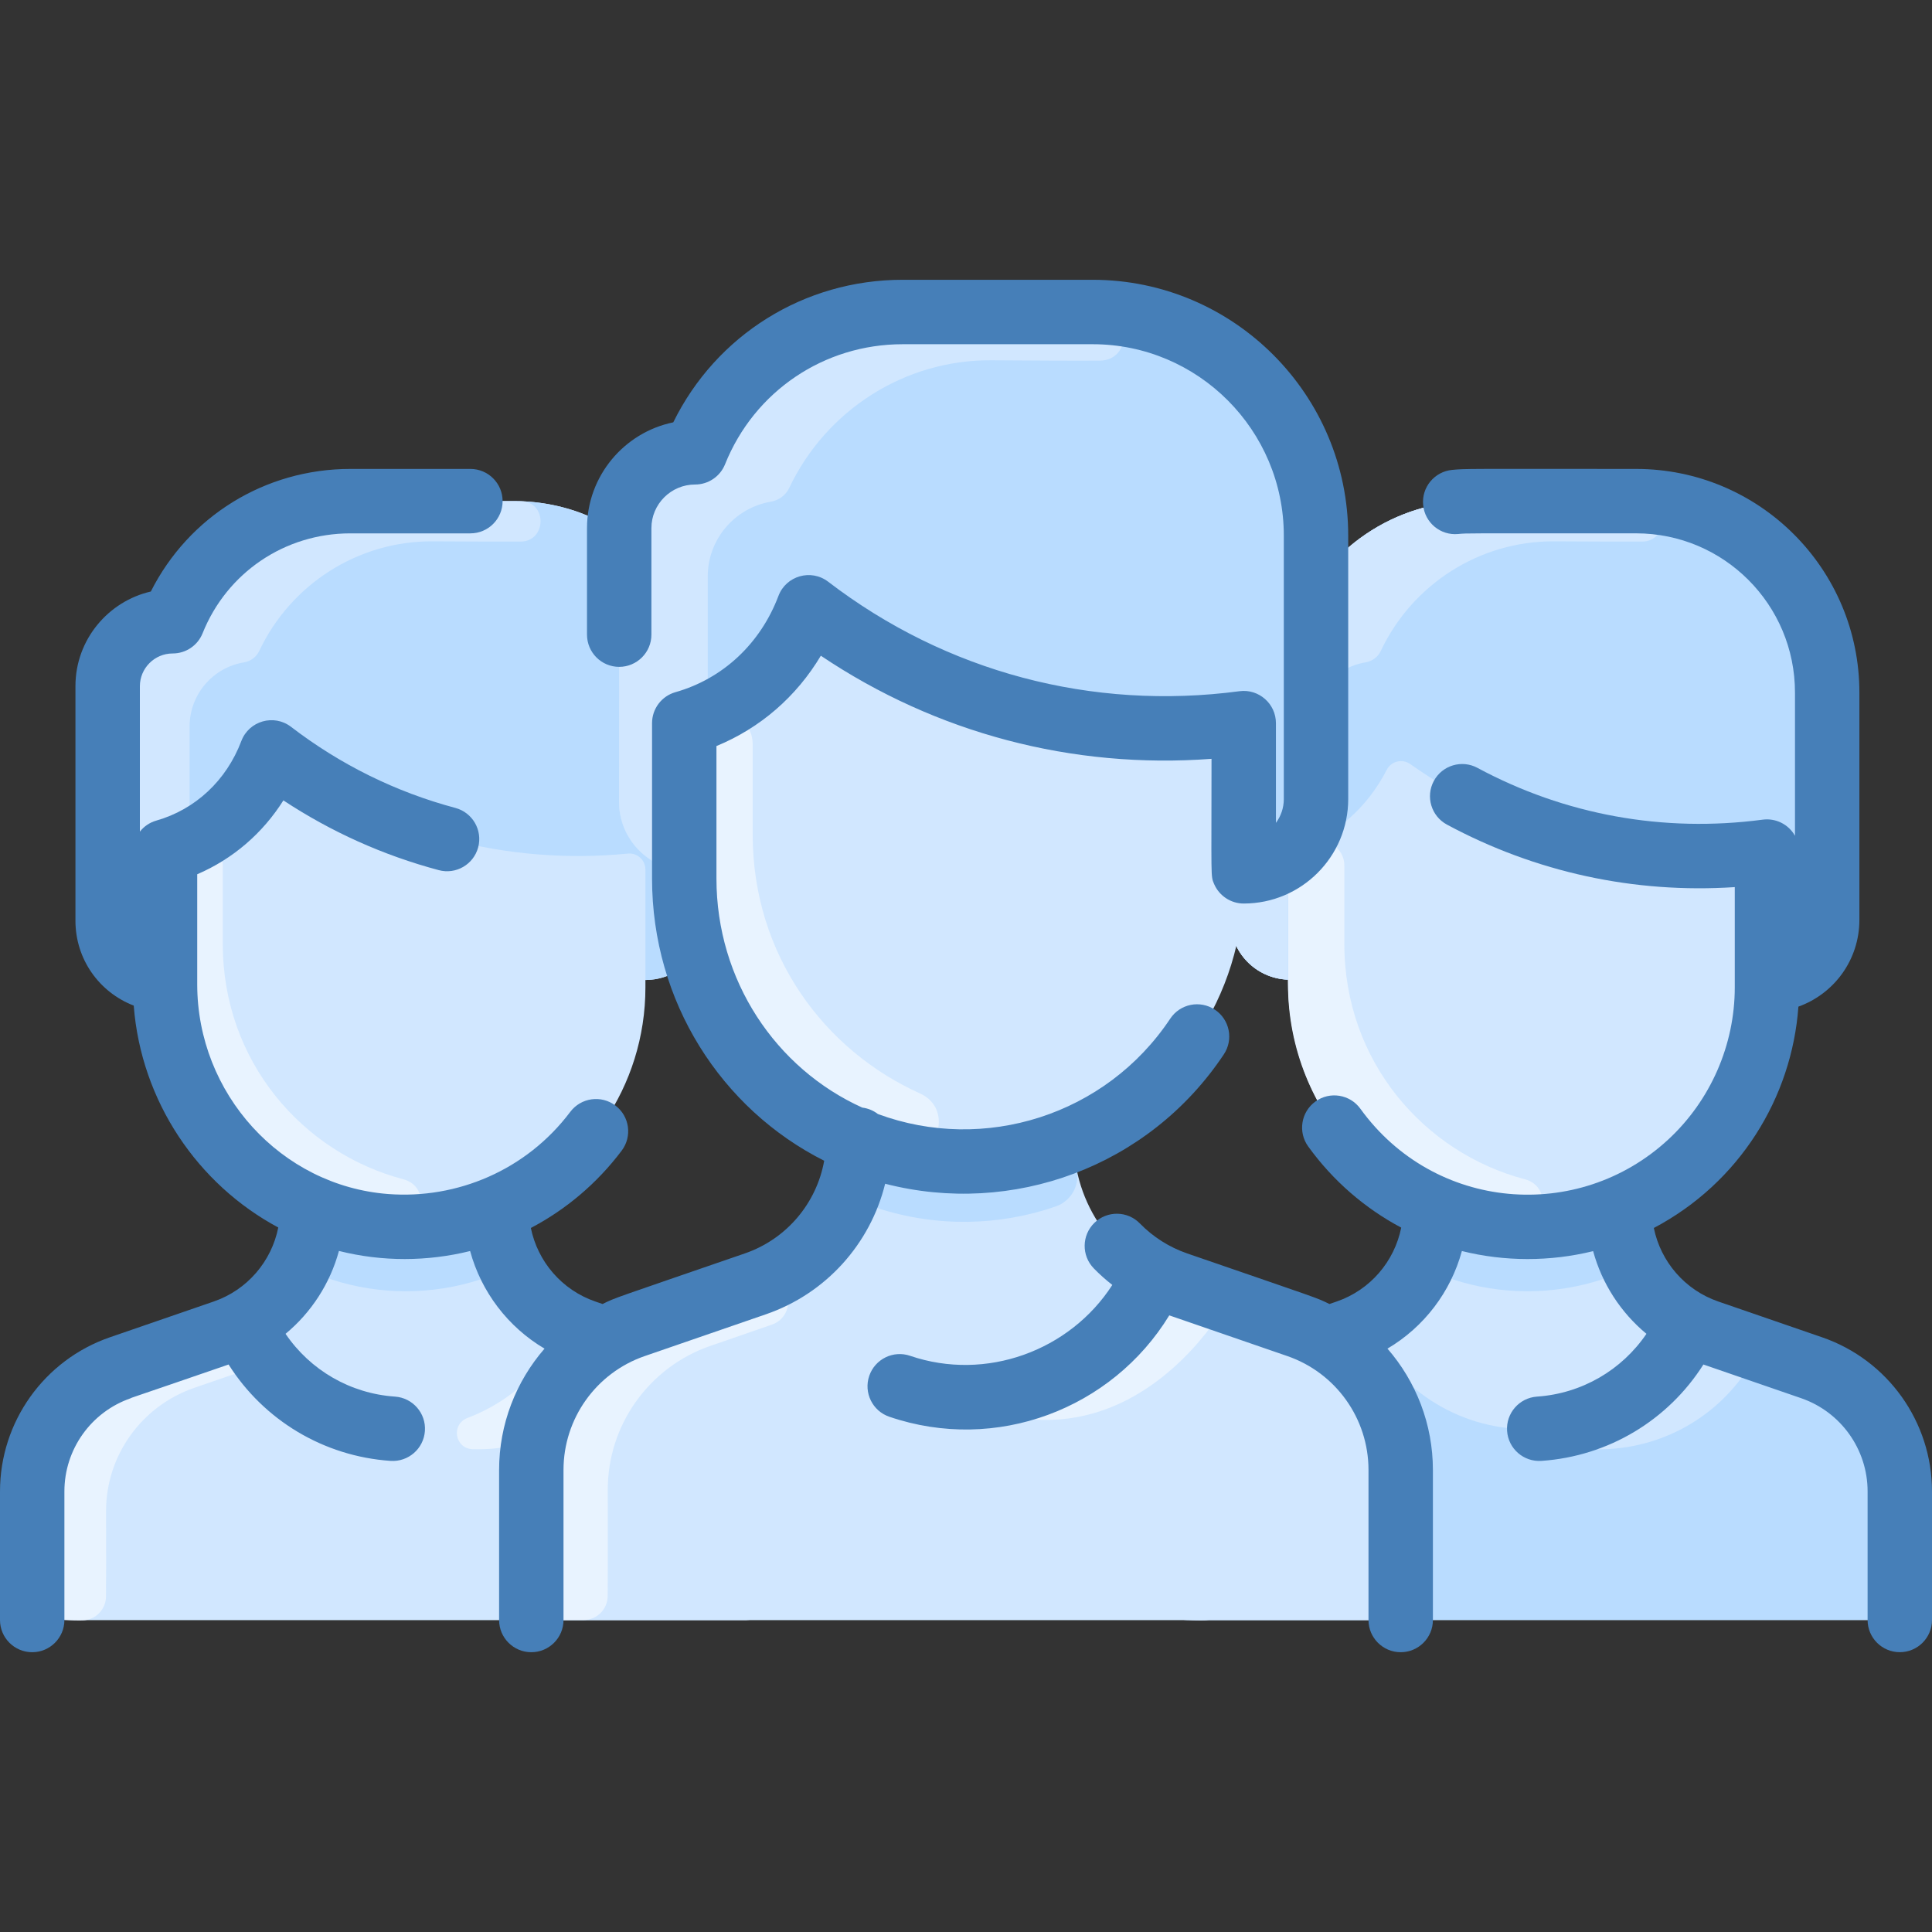 <svg width="60" height="60" viewBox="0 0 60 60" fill="none" xmlns="http://www.w3.org/2000/svg">
<rect x="0" y="0" width="60" height="60" fill="#333333" stroke="none"/>
<g clip-path="url(#clip0_321_872)">
<path d="M56.264 42.477C52.77 41.27 52.822 41.309 52.447 41.108C51.138 40.409 50.299 39.039 50.297 37.529C52.985 36.41 54.875 33.757 54.875 30.663V30.434C55.906 30.435 56.745 29.6 56.745 28.569V21.512C56.748 18.229 54.091 15.566 50.809 15.563H45.758C43.329 15.562 41.142 17.039 40.239 19.294C39.125 19.293 38.222 20.194 38.22 21.309C38.22 21.309 38.216 28.36 38.215 28.59C38.215 29.58 39.008 30.388 40 30.424C40 33.794 41.946 36.419 44.578 37.528C44.576 39.282 43.452 40.81 41.84 41.364C41.666 41.424 38.7 42.447 38.608 42.478C36.972 43.045 35.875 44.585 35.875 46.317V49.31C35.875 49.863 36.323 50.31 36.875 50.31H58C58.552 50.31 59 49.863 59 49.31V46.317C59 44.584 57.9 43.042 56.264 42.477Z" fill="#D1E7FF"/>
<path d="M47.353 36.622C48.222 36.851 48.018 38.133 47.12 38.096C43.112 37.928 40 34.568 40 30.569V26.814C40 26.603 40.13 26.413 40.328 26.342C40.449 26.298 40.566 26.25 40.681 26.199C41.183 25.973 41.751 26.327 41.75 26.877V29.319C41.75 32.976 44.243 35.804 47.353 36.622Z" fill="#E8F3FF"/>
<path d="M49.761 39.731C48.26 40.224 46.609 40.225 45.113 39.73C44.609 39.563 44.323 39.038 44.454 38.524C44.535 38.203 44.578 37.869 44.578 37.528C46.346 38.273 48.427 38.311 50.298 37.53C50.298 37.87 50.341 38.203 50.422 38.523C50.553 39.039 50.267 39.564 49.761 39.731Z" fill="#B9DCFF"/>
<path d="M59 46.317V49.311C59 49.863 58.552 50.311 58 50.311H36.875C36.323 50.311 35.875 49.863 35.875 49.311V46.317C35.875 44.586 36.97 43.039 38.608 42.478C42.185 41.253 42.082 41.291 42.414 41.116C43.281 43.077 45.244 44.383 47.429 44.383C49.614 44.383 51.576 43.077 52.444 41.116L52.447 41.108C52.821 41.309 52.714 41.251 56.264 42.477C57.9 43.042 59 44.585 59 46.317Z" fill="#B9DCFF"/>
<path d="M54.31 42.459C53.257 44.122 51.406 45.061 49.512 45.006C48.956 44.99 48.83 44.232 49.351 44.035C50.692 43.528 51.833 42.496 52.444 41.116L52.447 41.108C52.767 41.28 52.897 41.319 54.051 41.715C54.358 41.821 54.483 42.185 54.31 42.459Z" fill="#D1E7FF"/>
<path d="M42.634 41.557C42.861 41.966 42.666 42.48 42.225 42.632C41.53 42.871 40.899 43.089 40.858 43.103C39.222 43.67 38.118 45.21 38.125 46.941C38.131 48.384 38.125 49.144 38.123 49.577C38.121 49.981 37.799 50.314 37.395 50.322C36.706 50.337 35.875 50.243 35.875 49.31V46.316C35.875 44.585 36.972 43.045 38.608 42.478C38.7 42.447 41.666 41.424 41.84 41.364C42.04 41.295 42.231 41.212 42.414 41.115C42.481 41.267 42.554 41.414 42.634 41.557Z" fill="#D1E7FF"/>
<path d="M50.809 15.563C54.091 15.566 56.748 18.229 56.745 21.512V28.569C56.745 29.6 55.906 30.435 54.875 30.434V27.005C54.875 26.711 54.623 26.481 54.331 26.509C50.571 26.876 46.863 25.895 43.798 23.73C43.549 23.553 43.204 23.638 43.065 23.91C42.471 25.07 41.507 25.918 40.328 26.342C40.13 26.413 40 26.604 40 26.814V30.424C39.007 30.388 38.215 29.581 38.215 28.59C38.216 28.36 38.22 21.309 38.22 21.309C38.222 20.194 39.125 19.293 40.239 19.294C41.142 17.039 43.329 15.562 45.757 15.564L50.809 15.563Z" fill="#B9DCFF"/>
<path d="M51.026 15.569C51.836 15.599 51.806 16.817 50.995 16.82C50.28 16.823 49.389 16.817 48.257 16.812C45.948 16.8 43.858 18.147 42.881 20.217C42.791 20.408 42.612 20.537 42.405 20.571C41.45 20.729 40.721 21.558 40.719 22.559V26.181C40.582 26.244 40.451 26.296 40.328 26.341C40.13 26.413 40 26.603 40 26.814V30.424C39.007 30.388 38.215 29.58 38.215 28.59C38.216 28.36 38.22 21.309 38.22 21.309C38.222 20.194 39.125 19.293 40.239 19.294C41.142 17.039 43.329 15.562 45.757 15.563C45.757 15.563 50.954 15.567 51.026 15.569Z" fill="#D1E7FF"/>
<path d="M21.433 42.477C17.939 41.27 17.99 41.309 17.616 41.108C16.306 40.409 15.468 39.039 15.466 37.529C18.154 36.41 20.044 33.757 20.044 30.663V30.434C21.075 30.435 21.914 29.6 21.914 28.569V21.512C21.916 18.229 19.26 15.566 15.978 15.563H10.926C8.498 15.562 6.311 17.039 5.408 19.294C4.294 19.293 3.391 20.194 3.389 21.309C3.389 21.309 3.385 28.36 3.384 28.59C3.384 29.58 4.176 30.388 5.169 30.424C5.169 33.794 7.115 36.419 9.746 37.528C9.745 39.282 8.621 40.81 7.009 41.364C6.835 41.424 3.869 42.447 3.776 42.478C2.141 43.045 1.044 44.585 1.044 46.317V49.31C1.044 49.863 1.492 50.31 2.044 50.31H23.169C23.721 50.31 24.169 49.863 24.169 49.31V46.317C24.169 44.584 23.069 43.042 21.433 42.477Z" fill="#D1E7FF"/>
<path d="M12.522 36.622C13.391 36.851 13.187 38.133 12.289 38.096C8.281 37.928 5.169 34.568 5.169 30.569V26.814C5.169 26.603 5.299 26.413 5.497 26.342C5.618 26.298 5.735 26.25 5.85 26.199C6.352 25.973 6.92 26.327 6.919 26.877V29.319C6.919 32.976 9.413 35.804 12.522 36.622Z" fill="#E8F3FF"/>
<path d="M14.929 39.731C13.428 40.224 11.777 40.225 10.281 39.73C9.777 39.563 9.491 39.038 9.622 38.524C9.703 38.203 9.746 37.869 9.746 37.528C11.514 38.273 13.595 38.311 15.466 37.53C15.466 37.87 15.509 38.203 15.59 38.523C15.721 39.039 15.434 39.564 14.929 39.731Z" fill="#B9DCFF"/>
<path d="M24.169 46.317V49.311C24.169 49.863 23.721 50.311 23.169 50.311H2.044C1.492 50.311 1.044 49.863 1.044 49.311V46.317C1.044 44.586 2.139 43.039 3.776 42.478C7.354 41.253 7.251 41.291 7.583 41.116C8.45 43.077 10.413 44.383 12.598 44.383C14.783 44.383 16.745 43.077 17.613 41.116L17.616 41.108C17.99 41.309 17.883 41.251 21.433 42.477C23.069 43.042 24.169 44.585 24.169 46.317Z" fill="#D1E7FF"/>
<path d="M19.479 42.459C18.426 44.122 16.575 45.061 14.681 45.006C14.124 44.99 13.999 44.232 14.52 44.035C15.861 43.528 17.002 42.496 17.613 41.116L17.616 41.108C17.936 41.28 18.066 41.319 19.22 41.715C19.526 41.821 19.652 42.185 19.479 42.459Z" fill="#E8F3FF"/>
<path d="M7.803 41.557C8.03 41.966 7.835 42.48 7.394 42.632C6.699 42.871 6.068 43.089 6.026 43.103C4.391 43.67 3.287 45.21 3.294 46.941C3.3 48.384 3.294 49.144 3.292 49.577C3.29 49.981 2.968 50.314 2.564 50.322C1.875 50.337 1.044 50.243 1.044 49.31V46.316C1.044 44.585 2.141 43.045 3.776 42.478C3.869 42.447 6.835 41.424 7.009 41.364C7.209 41.295 7.4 41.212 7.583 41.115C7.65 41.267 7.723 41.414 7.803 41.557Z" fill="#E8F3FF"/>
<path d="M15.978 15.563C19.26 15.566 21.916 18.229 21.914 21.512V28.569C21.914 29.6 21.075 30.435 20.044 30.434V27.005C20.044 26.711 19.792 26.481 19.5 26.509C15.74 26.876 12.032 25.895 8.967 23.73C8.718 23.553 8.373 23.638 8.234 23.91C7.64 25.07 6.676 25.918 5.496 26.342C5.298 26.413 5.169 26.604 5.169 26.814V30.424C4.176 30.388 3.384 29.581 3.384 28.59C3.385 28.36 3.389 21.309 3.389 21.309C3.391 20.194 4.294 19.293 5.408 19.294C6.311 17.039 8.498 15.562 10.926 15.564L15.978 15.563Z" fill="#B9DCFF"/>
<path d="M16.195 15.569C17.005 15.599 16.974 16.817 16.164 16.82C15.449 16.823 14.558 16.817 13.426 16.812C11.117 16.8 9.027 18.147 8.05 20.217C7.96 20.408 7.781 20.537 7.574 20.571C6.619 20.729 5.89 21.558 5.888 22.559V26.181C5.751 26.244 5.62 26.296 5.496 26.341C5.299 26.413 5.169 26.603 5.169 26.814V30.424C4.176 30.388 3.384 29.58 3.384 28.59C3.385 28.36 3.389 21.309 3.389 21.309C3.391 20.194 4.294 19.293 5.408 19.294C6.311 17.039 8.498 15.562 10.926 15.563C10.926 15.563 16.123 15.567 16.195 15.569Z" fill="#D1E7FF"/>
<path d="M40.314 41.171C40.301 41.171 37.314 40.133 36.539 39.87C34.596 39.195 33.344 37.384 33.344 35.389L33.34 35.379C36.447 34.055 38.625 30.973 38.625 27.383V27.059C39.862 27.06 40.869 26.058 40.87 24.82V16.636C40.873 12.803 37.769 9.691 33.935 9.689H28.036C25.198 9.687 22.644 11.411 21.589 14.046C20.29 14.045 19.235 15.096 19.231 16.395C19.231 16.395 19.226 24.518 19.225 24.905C19.225 26.041 20.119 26.973 21.25 27.044V27.285C21.25 30.908 23.448 34.114 26.655 35.43C26.641 37.179 25.665 38.764 24.144 39.573C23.63 39.849 23.556 39.824 19.695 41.169C19.692 41.17 19.689 41.171 19.686 41.171C17.78 41.833 16.5 43.63 16.5 45.65V49.31C16.5 49.862 16.948 50.31 17.5 50.31H42.5C43.052 50.31 43.5 49.862 43.5 49.31V45.65C43.5 43.63 42.22 41.833 40.314 41.171Z" fill="#D1E7FF"/>
<path d="M28.572 33.958C29.664 34.449 29.097 36.116 27.932 35.841C24.04 34.922 21.25 31.369 21.25 27.286V22.822C21.25 22.443 21.504 22.392 21.985 22.19C22.645 21.913 23.375 22.392 23.375 23.108V25.911C23.373 29.66 25.609 32.627 28.572 33.958Z" fill="#E8F3FF"/>
<path d="M32.788 37.467C31.035 38.075 29.078 38.119 27.224 37.511C26.742 37.354 26.45 36.86 26.554 36.364C26.618 36.061 26.653 35.748 26.655 35.43C28.72 36.28 31.165 36.303 33.34 35.379C33.358 35.428 33.32 35.753 33.439 36.336C33.538 36.821 33.255 37.305 32.788 37.467Z" fill="#B9DCFF"/>
<path d="M43.5 45.651V49.311C43.5 49.863 43.052 50.311 42.5 50.311H17.5C16.948 50.311 16.5 49.863 16.5 49.311V45.651C16.5 43.631 17.78 41.833 19.686 41.172C19.699 41.172 22.622 40.156 23.461 39.871C23.699 39.788 23.927 39.69 24.144 39.573L24.148 39.581C25.16 41.87 27.45 43.395 30 43.395C32.55 43.395 34.84 41.87 35.852 39.581L35.856 39.573C36.072 39.69 36.301 39.788 36.539 39.871C37.469 40.187 40.301 41.172 40.314 41.172C42.22 41.833 43.5 43.631 43.5 45.651Z" fill="#D1E7FF"/>
<path d="M24.384 40.061C24.609 40.471 24.418 40.984 23.976 41.136C22.174 41.758 22.074 41.797 22.061 41.797C20.155 42.458 18.868 44.256 18.875 46.276C18.881 48.135 18.874 49.063 18.872 49.564C18.871 49.977 18.536 50.311 18.122 50.311H17.5C16.948 50.311 16.5 49.863 16.5 49.311V45.651C16.5 43.631 17.78 41.833 19.686 41.172C19.699 41.172 22.686 40.134 23.461 39.871C23.699 39.788 23.927 39.69 24.144 39.573C24.162 39.61 24.235 39.789 24.384 40.061Z" fill="#E8F3FF"/>
<path d="M37.772 40.974C37.019 42.046 35.087 44.28 32.119 44.086C31.575 44.051 31.483 43.281 32.002 43.114C34.758 42.226 35.846 39.584 35.856 39.573C36.234 39.777 36.44 39.84 37.525 40.211C37.842 40.319 37.964 40.7 37.772 40.974Z" fill="#E8F3FF"/>
<path d="M33.935 9.69C37.768 9.691 40.872 12.803 40.87 16.637V24.82C40.868 26.058 39.862 27.06 38.625 27.059V23.017C38.625 22.723 38.371 22.492 38.078 22.522C33.449 22.996 29.09 21.715 25.605 19.226C25.357 19.049 25.008 19.135 24.873 19.408C24.205 20.765 23.081 21.828 21.584 22.352C21.384 22.422 21.25 22.609 21.25 22.821V27.044C20.118 26.973 19.225 26.041 19.225 24.905C19.226 24.518 19.231 16.395 19.231 16.395C19.235 15.096 20.29 14.045 21.588 14.046C22.643 11.411 25.197 9.687 28.036 9.689L33.935 9.69Z" fill="#B9DCFF"/>
<path d="M34.186 9.697C35.162 9.731 35.132 11.194 34.156 11.2C33.283 11.205 32.19 11.198 30.786 11.189C28.092 11.17 25.655 12.741 24.511 15.151C24.402 15.382 24.188 15.538 23.936 15.581C22.829 15.771 21.983 16.734 21.98 17.896V22.197C21.844 22.257 21.711 22.307 21.587 22.351C21.386 22.422 21.25 22.609 21.25 22.822V27.045C20.118 26.974 19.225 26.042 19.225 24.906C19.226 24.519 19.231 16.396 19.231 16.396C19.235 15.097 20.29 14.046 21.588 14.047C22.643 11.412 25.197 9.688 28.036 9.69C28.036 9.69 34.103 9.694 34.186 9.697Z" fill="#D1E7FF"/>
<path d="M38.008 32.743C38.314 32.283 38.189 31.662 37.73 31.357C37.269 31.05 36.649 31.175 36.343 31.635C34.343 34.642 30.56 35.817 27.264 34.597C27.127 34.491 26.961 34.42 26.78 34.398C24.087 33.181 22.25 30.441 22.25 27.285V23.169C23.607 22.612 24.733 21.635 25.492 20.364C29.073 22.771 33.306 23.889 37.625 23.566C37.625 27.313 37.594 27.191 37.703 27.449C37.859 27.816 38.221 28.06 38.624 28.06C40.419 28.06 41.868 26.602 41.87 24.82V16.637C41.872 12.258 38.313 8.692 33.935 8.689H28.031C24.972 8.689 22.24 10.407 20.909 13.116C19.383 13.43 18.231 14.783 18.23 16.401V19.709C18.23 20.261 18.676 20.709 19.229 20.71C19.78 20.71 20.23 20.262 20.23 19.71V16.402C20.23 15.655 20.84 15.047 21.587 15.047C22 15.047 22.366 14.795 22.517 14.419C23.425 12.153 25.589 10.69 28.032 10.69H33.935C37.209 10.691 39.871 13.359 39.87 16.637V24.82C39.869 25.095 39.778 25.349 39.625 25.555V22.458C39.625 21.855 39.093 21.387 38.494 21.466C33.91 22.075 29.374 20.867 25.72 18.066C25.187 17.658 24.412 17.881 24.176 18.506C23.616 19.988 22.45 21.078 20.977 21.496C20.547 21.618 20.25 22.011 20.25 22.458V27.285C20.25 31.105 22.401 34.441 25.596 36.048C25.36 37.365 24.431 38.478 23.135 38.925C18.969 40.362 19.143 40.286 18.713 40.497L18.486 40.419C17.449 40.061 16.7 39.182 16.486 38.136C17.575 37.564 18.541 36.752 19.308 35.733C19.64 35.291 19.552 34.664 19.11 34.332C18.669 34 18.042 34.089 17.71 34.53C16.346 36.343 14.19 37.246 12.05 37.081C8.728 36.825 6.125 33.965 6.125 30.569V27.151C7.23 26.676 8.155 25.881 8.801 24.857C10.286 25.836 11.904 26.563 13.626 27.023C14.159 27.166 14.707 26.849 14.85 26.315C14.992 25.782 14.676 25.234 14.142 25.091C12.29 24.596 10.573 23.749 9.039 22.573C8.508 22.165 7.732 22.386 7.495 23.013C7.032 24.238 6.068 25.139 4.852 25.485C4.645 25.544 4.471 25.666 4.344 25.827V21.311C4.344 20.756 4.796 20.294 5.362 20.294C5.776 20.294 6.141 20.043 6.292 19.666C7.047 17.781 8.848 16.564 10.88 16.564H14.609C15.161 16.564 15.609 16.116 15.609 15.563C15.609 15.011 15.161 14.563 14.609 14.563H10.879C8.229 14.563 5.859 16.039 4.684 18.37C3.372 18.67 2.343 19.855 2.343 21.309V28.59C2.342 29.795 3.086 30.818 4.153 31.23C4.382 34.2 6.138 36.781 8.642 38.121C8.432 39.174 7.681 40.059 6.639 40.419L3.409 41.532C1.37 42.237 0 44.159 0 46.317V50.311C0 50.863 0.448 51.311 1 51.311C1.552 51.311 2 50.863 2 50.311V46.317C2 45.011 2.829 43.848 4.064 43.422C4.064 43.41 4.032 43.433 7.099 42.376C8.194 44.105 10.048 45.227 12.13 45.369C12.68 45.406 13.158 44.991 13.196 44.439C13.234 43.888 12.818 43.411 12.267 43.373C10.876 43.278 9.634 42.55 8.868 41.423C9.669 40.759 10.251 39.86 10.526 38.849C11.877 39.189 13.278 39.179 14.6 38.852C14.945 40.119 15.773 41.211 16.911 41.883C16.023 42.905 15.5 44.233 15.5 45.651V50.311C15.5 50.863 15.948 51.311 16.5 51.311C17.052 51.311 17.5 50.863 17.5 50.311V45.651C17.5 44.057 18.512 42.637 20.017 42.116L23.787 40.816C25.657 40.172 27.03 38.624 27.489 36.762C31.431 37.78 35.676 36.248 38.008 32.743Z" fill="#467FB8"/>
<path d="M56.59 41.532L53.361 40.419C52.324 40.061 51.575 39.182 51.361 38.136C54.022 36.732 55.648 34.089 55.851 31.262C56.971 30.858 57.744 29.8 57.745 28.569V21.512C57.748 17.677 54.647 14.564 50.809 14.563C45.5 14.562 45.526 14.552 45.097 14.593C44.548 14.646 44.144 15.134 44.197 15.683C44.249 16.233 44.735 16.637 45.287 16.584C45.582 16.556 45.428 16.562 50.809 16.563C53.532 16.564 55.747 18.772 55.745 21.512V25.956C55.538 25.59 55.138 25.403 54.743 25.455C51.659 25.864 48.596 25.308 45.884 23.847C45.398 23.585 44.791 23.767 44.529 24.253C44.267 24.739 44.449 25.346 44.935 25.608C47.688 27.091 50.756 27.755 53.875 27.55V30.663C53.875 32.451 53.122 34.173 51.81 35.388C49.019 37.972 44.549 37.619 42.248 34.433C41.925 33.986 41.3 33.884 40.852 34.208C40.404 34.531 40.304 35.157 40.627 35.604C41.398 36.673 42.391 37.527 43.516 38.125C43.305 39.176 42.555 40.06 41.514 40.419L41.287 40.497C40.858 40.287 41.024 40.359 36.865 38.925C36.314 38.735 35.808 38.414 35.402 37.997C35.018 37.601 34.385 37.591 33.988 37.976C33.592 38.361 33.583 38.994 33.968 39.39C34.147 39.575 34.341 39.746 34.544 39.905C33.226 41.951 30.62 42.91 28.265 42.106C27.742 41.927 27.174 42.206 26.995 42.729C26.817 43.252 27.096 43.82 27.618 43.998C30.936 45.132 34.535 43.76 36.313 40.85L39.979 42.114C41.487 42.634 42.5 44.055 42.5 45.651V50.311C42.5 50.863 42.948 51.311 43.5 51.311C44.052 51.311 44.5 50.863 44.5 50.311V45.651C44.5 44.233 43.978 42.905 43.089 41.883C44.227 41.211 45.055 40.12 45.4 38.852C46.727 39.183 48.14 39.184 49.476 38.855C49.751 39.863 50.332 40.76 51.132 41.423C50.366 42.55 49.124 43.278 47.733 43.373C47.182 43.411 46.766 43.888 46.804 44.439C46.841 44.99 47.319 45.406 47.87 45.369C49.952 45.226 51.805 44.104 52.901 42.376C52.901 42.376 55.93 43.42 55.936 43.422C57.17 43.848 58 45.011 58 46.317V50.31C58 50.863 58.448 51.31 59 51.31C59.552 51.31 60 50.863 60 50.31V46.317C60 44.159 58.629 42.236 56.59 41.532Z" fill="#467FB8"/>
</g>
<defs>
<clipPath id="clip0_321_872">
<rect width="60" height="60" fill="white"/>
</clipPath>
</defs>
</svg>
